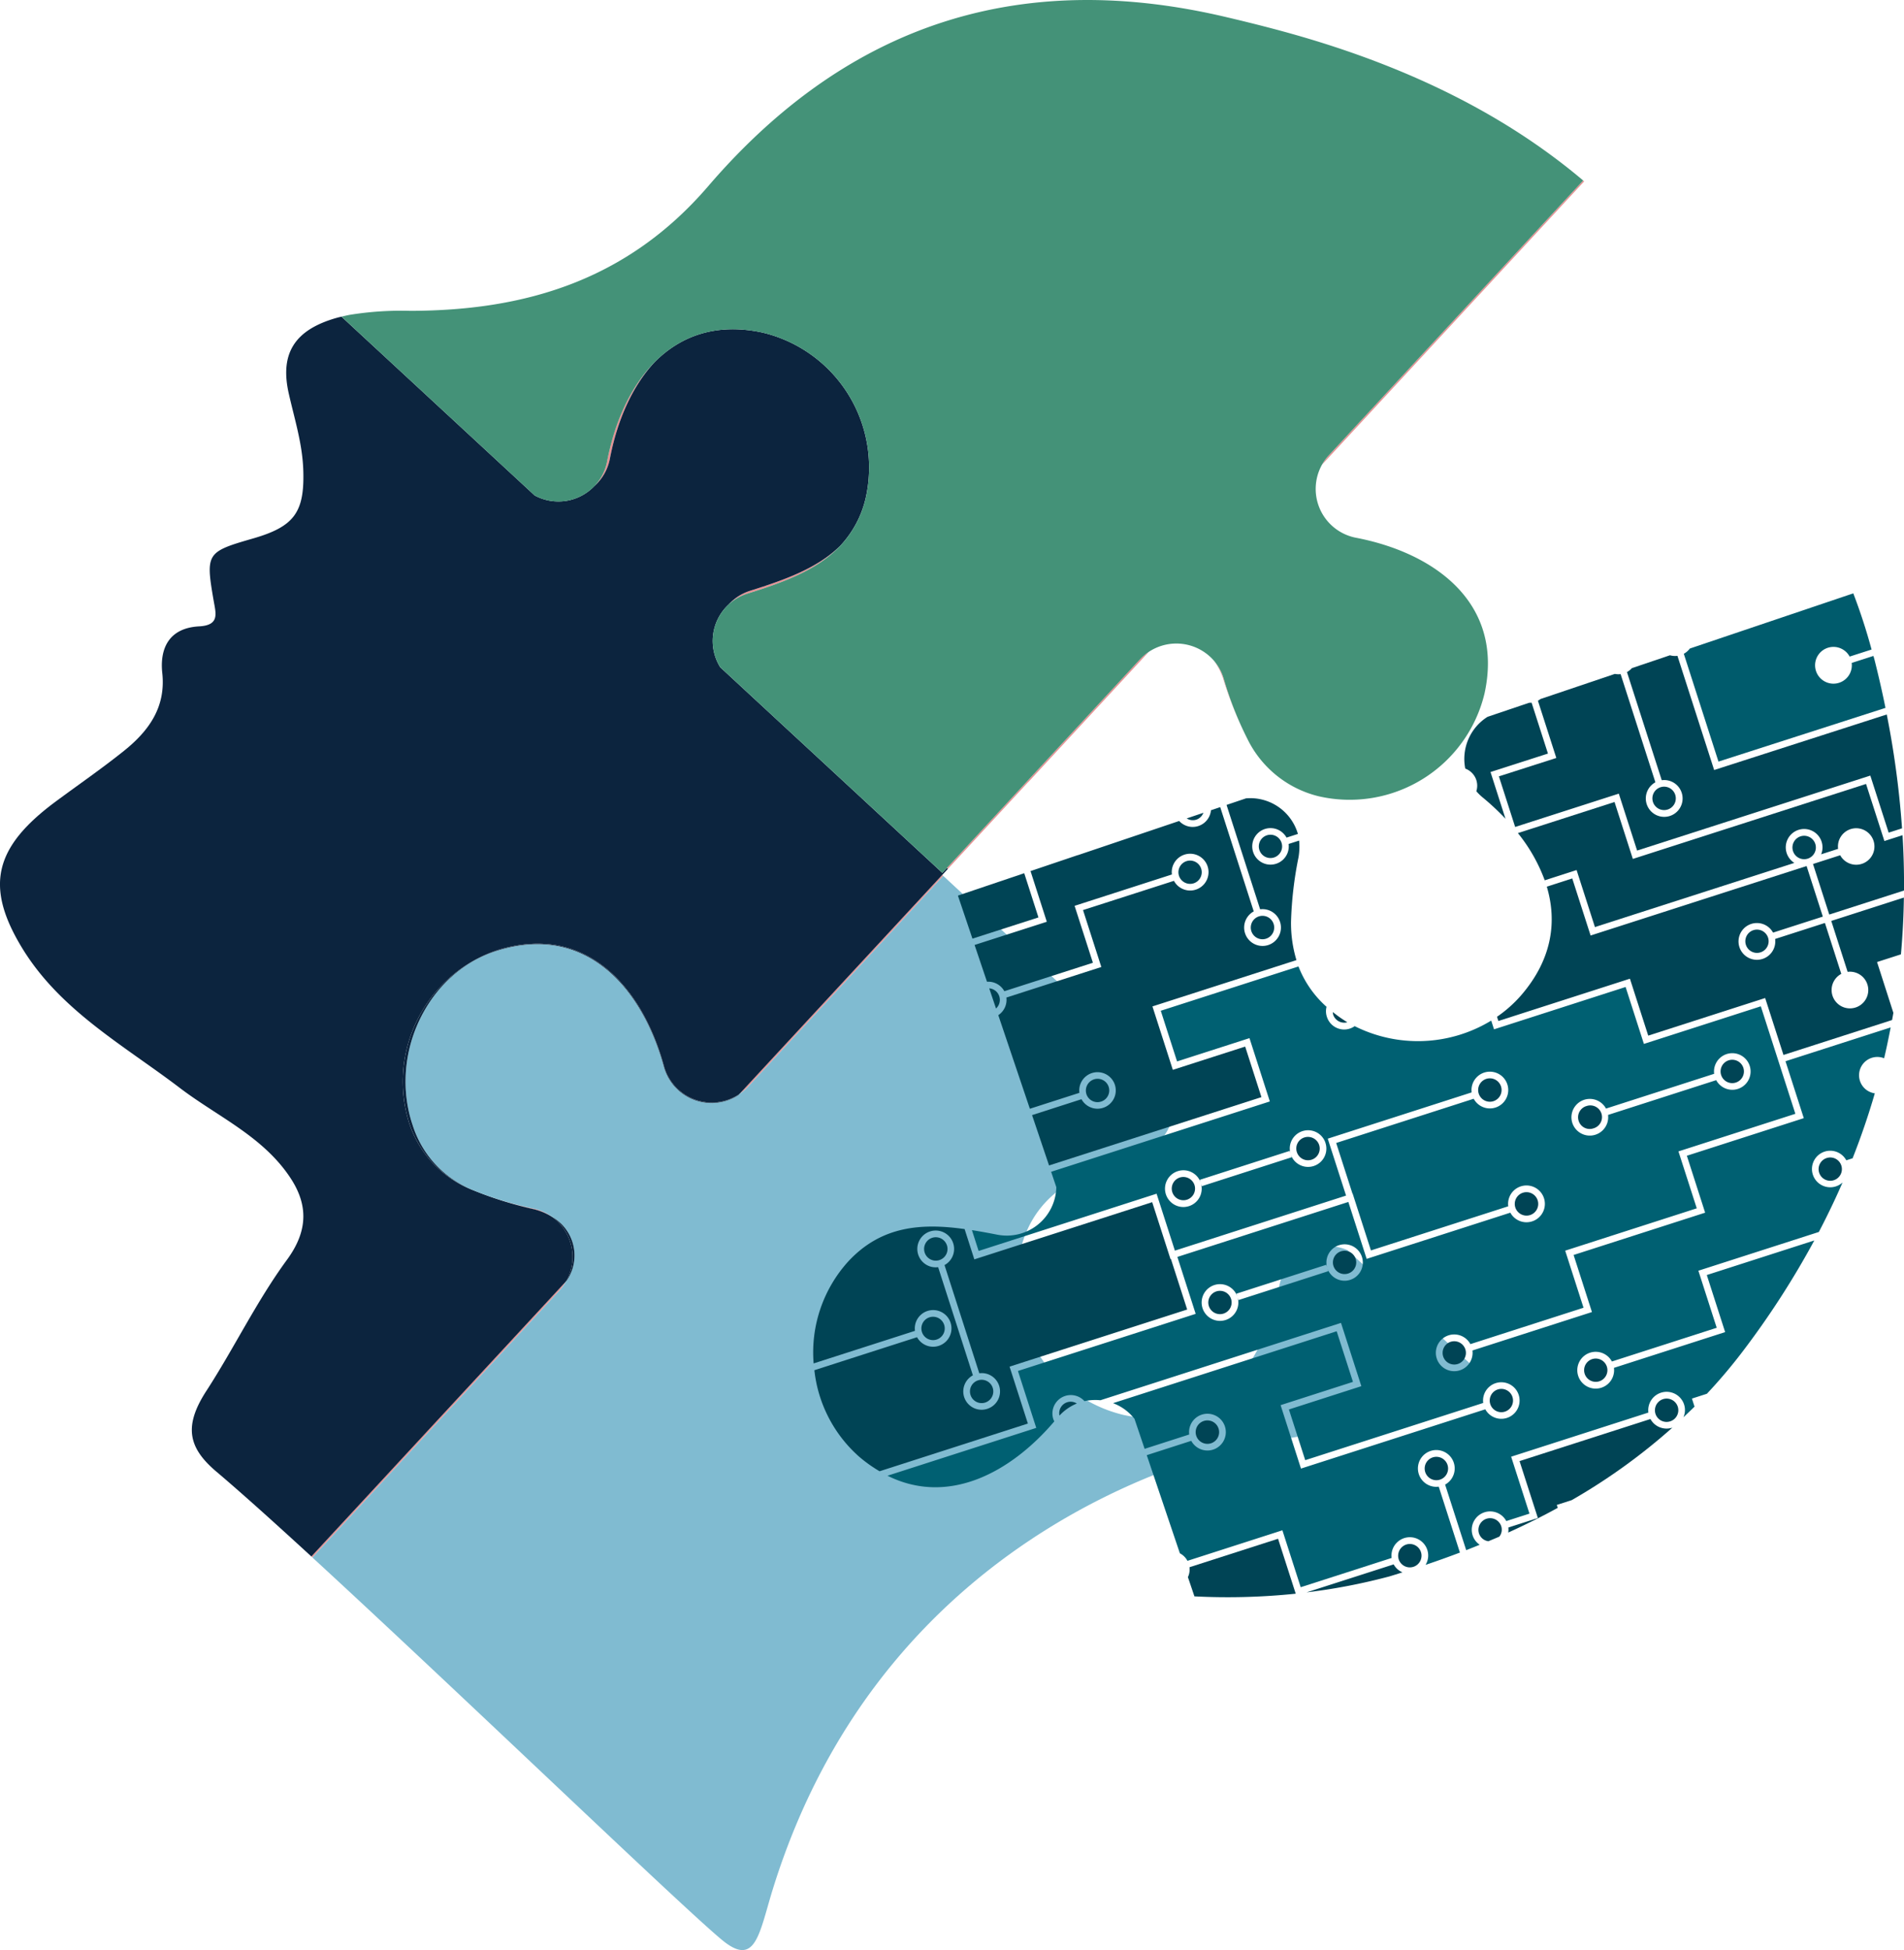 <svg xmlns="http://www.w3.org/2000/svg" width="274.323" height="280.915" viewBox="0 0 274.323 280.915"><defs><style>.a{fill:#e59294;}.b{fill:#0c243e;}.c{fill:#9acebf;}.d{fill:#80bbd1;}.e{fill:#449278;}.f{fill:#045;}.g{fill:#006072;}.h{fill:#005b6c;}</style></defs><g transform="translate(0)"><path class="a" d="M81.217,87.5,63.473,106.664a7.218,7.218,0,0,0,1.262-1.069L92.843,75.231,92.7,75.1Z" transform="translate(43.06 50.945)"/><path class="a" d="M93,74.725l17.38-18.78a7.282,7.282,0,0,0-1.281,1.083L81.282,87.081l.144.133,11.568-12.5Z" transform="translate(55.142 37.952)"/><path class="a" d="M52.152,106.083a7.109,7.109,0,0,0-2.677-1.24,49.986,49.986,0,0,1-8.948-2.726,54.41,54.41,0,0,0,8.924,2.806,9.176,9.176,0,0,1,2.7,1.16" transform="translate(27.494 69.275)"/><path class="a" d="M109.027,67.954a50.128,50.128,0,0,1-3.407-8.711,7.153,7.153,0,0,0-1.442-2.573,9.147,9.147,0,0,1,1.363,2.6,54.415,54.415,0,0,0,3.486,8.681" transform="translate(70.674 38.444)"/><path class="a" d="M63.445,109.964,26.727,149.626c.05.047.1.094.154.141l35.582-38.442a7.139,7.139,0,0,0,.982-1.361" transform="translate(18.132 74.598)"/><path class="a" d="M52.862,45.382a7.024,7.024,0,0,1-1.856,3.592,7.03,7.03,0,0,0,2.269-4C54.3,39.62,56.437,34.6,59.744,31.062c-3.538,3.555-5.812,8.755-6.881,14.32" transform="translate(34.603 21.071)"/><path class="a" d="M78.623,46.848c-3.328,3.258-8.05,4.918-12.952,6.464A7.067,7.067,0,0,0,62.549,55.3a7.073,7.073,0,0,1,2.7-1.564c5.112-1.61,10.027-3.342,13.373-6.883" transform="translate(42.433 31.781)"/><path class="a" d="M113.485,56.432l17.741-19.169L151.257,15.62c-.05-.044-.1-.087-.148-.131l-36.656,39.6a7.336,7.336,0,0,0-.968,1.343" transform="translate(76.988 10.507)"/><path class="b" d="M79.645,156.921a9.175,9.175,0,0,0-2.7-1.16,54.412,54.412,0,0,1-8.924-2.806,15.511,15.511,0,0,1-9.067-9.582,19.975,19.975,0,0,1,12.925-25.008c12.7-3.818,20.718,5.522,23.786,16.767a7.137,7.137,0,0,0,10.866,4.04l17.744-19.166,11.482-12.4.809-.876-.143-.133-.655.707-32-29.62a7.171,7.171,0,0,1,1.212-9.043,7.067,7.067,0,0,1,3.122-1.984c4.906-1.546,9.624-3.206,12.952-6.463a14.989,14.989,0,0,0,3.645-6.767,19.975,19.975,0,0,0-14.8-23.946c-6.658-1.457-11.813.462-15.552,4.218-3.308,3.54-5.445,8.56-6.469,13.911a7.043,7.043,0,0,1-2.269,4,7.168,7.168,0,0,1-8.575,1.326l-19.3-17.863-8.53-7.893c-.222.054-.445.1-.666.164-6.036,1.7-8.241,5.077-6.944,10.864.831,3.708,2,7.309,2.106,11.223.168,5.973-1.344,8.006-7.274,9.711-6.675,1.922-6.826,2.113-5.641,8.963.317,1.838.89,3.53-2.1,3.689-4.391.237-5.678,3.241-5.305,6.72.525,4.882-1.88,8.3-5.535,11.225-3.189,2.553-6.554,4.871-9.835,7.3C-.836,103.6-2.165,109.221,3.082,117.954c5.477,9.115,14.681,14.132,22.821,20.327,5.456,4.154,12,6.975,15.953,12.987,2.565,3.9,2.518,7.638-.5,11.759-4.406,6.012-7.6,12.7-11.621,18.9-3.281,5.059-2.643,8.179,1.447,11.638,3.427,2.9,8.2,7.185,13.681,12.22l36.718-39.662a7.161,7.161,0,0,0-1.932-9.2" transform="translate(0 18.437)"/><path class="c" d="M81.7,74.577l0,0-.811.876,0,0,.393-.425Z" transform="translate(54.872 50.59)"/><path class="d" d="M85.81,228.443c4.924,4.085,5.357-.947,7.4-7.492,16.588-53.106,64.991-63.487,72.26-64.479a101.58,101.58,0,0,0,30.283-9.05l-19.8-18.33a7.141,7.141,0,0,0-9.842,5.2c-2.2,11.447-9.478,21.374-22.433,18.538a19.974,19.974,0,0,1-14.8-23.946c2.184-8.575,9.379-11.245,17.017-13.65a7.141,7.141,0,0,0,4.2-10.077L117.707,75.177,89.6,105.543a7.289,7.289,0,0,1-1.264,1.069l-.119.129a7.141,7.141,0,0,1-10.779-4.1c-3.073-11.244-11.1-20.58-23.795-16.755-10.3,3.1-15.834,15.018-12.382,25.213a14.872,14.872,0,0,0,8.563,9.295,50.068,50.068,0,0,0,8.948,2.724,7.161,7.161,0,0,1,2.677,1.24,6.408,6.408,0,0,1,2.016,9.115l-.084.089a7.2,7.2,0,0,1-.98,1.361L26.819,173.368c21.208,19.488,52.94,50.055,58.991,55.075" transform="translate(18.194 50.999)"/><path class="b" d="M49.385,113.684l.084-.091a6.408,6.408,0,0,0-2.016-9.114,7.163,7.163,0,0,1,1.932,9.2" transform="translate(32.192 70.878)"/><path class="b" d="M72.23,98.626C69.162,87.381,61.144,78.041,48.442,81.859a19.974,19.974,0,0,0-12.924,25.008,15.507,15.507,0,0,0,9.067,9.582,14.868,14.868,0,0,1-8.565-9.293C32.568,96.961,38.1,85.045,48.4,81.943,61.1,78.116,69.123,87.455,72.2,98.7a7.138,7.138,0,0,0,10.777,4.1l.119-.129a7.136,7.136,0,0,1-10.864-4.04" transform="translate(23.437 54.942)"/><path class="e" d="M194,99.884c2.828-12.959-7.1-20.231-18.551-22.423a7.163,7.163,0,0,1-3.9-11.863L208.207,26c-11.267-9.523-24.8-16-39.481-20.4-3.948-1.182-7.964-2.2-12-3.149-28.3-6.672-53.564-.091-74.581,24.372C70.354,40.55,55.5,44.741,39.257,44.779a46.46,46.46,0,0,0-8.781.579c-.386.076-.77.161-1.156.257l8.528,7.9,19.3,17.861a7.17,7.17,0,0,0,8.575-1.324,7.024,7.024,0,0,0,1.856-3.592c1.069-5.566,3.342-10.765,6.881-14.32,3.739-3.758,8.9-5.676,15.552-4.218a19.975,19.975,0,0,1,14.8,23.946,14.991,14.991,0,0,1-3.645,6.767c-3.345,3.54-8.258,5.274-13.373,6.883A7.141,7.141,0,0,0,83.88,96.12l32,29.62.655-.707L144.353,94.98a7.177,7.177,0,0,1,10.607.136,7.076,7.076,0,0,1,1.442,2.573,49.925,49.925,0,0,0,3.409,8.709,15.513,15.513,0,0,0,10.252,8.3A19.976,19.976,0,0,0,194,99.884" transform="translate(19.89 0)"/><path class="f" d="M117.507,139.987l-2.546-7.917-12.759,4.1a2.59,2.59,0,0,1-.228,1.428l.937,2.771a94.642,94.642,0,0,0,14.6-.386" transform="translate(69.178 89.595)"/><path class="f" d="M130.2,131.476a1.684,1.684,0,1,0-3.207,1.031,1.652,1.652,0,0,0,1.351,1.121c.527-.222,1.061-.436,1.579-.665a1.624,1.624,0,0,0,.277-1.487" transform="translate(86.097 88.395)"/><path class="f" d="M92.074,120.387a1.653,1.653,0,0,0-1.113,1.918,7.034,7.034,0,0,1,2.5-1.737,1.655,1.655,0,0,0-1.391-.181" transform="translate(61.685 81.615)"/><path class="f" d="M144.05,70.811a1.686,1.686,0,1,0-2.123-1.084,1.687,1.687,0,0,0,2.123,1.084" transform="translate(96.228 45.803)"/><path class="f" d="M144.256,123.319a1.679,1.679,0,0,0,1.1-2.108,1.686,1.686,0,1,0-3.211,1.032,1.675,1.675,0,0,0,2.115,1.076" transform="translate(96.374 81.433)"/><path class="f" d="M138.758,79.687,141.4,87.9l28.732-9.24a2.647,2.647,0,1,1,3.86-1.24l2.444-.785a2.629,2.629,0,1,1,.3.92l-3.917,1.259,2.343,7.284,10.77-3.463q.028-3.973-.213-7.969l-2.615.839-2.643-8.221-33.6,10.8-2.637-8.2L130.3,74.365a23.887,23.887,0,0,1,3.867,6.8Z" transform="translate(88.393 45.648)"/><path class="f" d="M116.5,88.335a18.265,18.265,0,0,1-2.085-1.47,1.617,1.617,0,0,0,.04.369,1.683,1.683,0,0,0,2.044,1.1" transform="translate(77.622 58.928)"/><path class="f" d="M133.741,136.054l-4.253,1.368a2.566,2.566,0,0,1-.018.727q3.7-1.677,7.133-3.556l-.138-.423,2.157-.693a86.644,86.644,0,0,0,14.506-10.45.223.223,0,0,1-.035.015,2.643,2.643,0,0,1-3.134-1.249L131.1,127.855Z" transform="translate(87.831 82.623)"/><path class="f" d="M157.161,72.908a1.687,1.687,0,1,0-1.093,2.12,1.686,1.686,0,0,0,1.093-2.12" transform="translate(104.383 48.664)"/><path class="f" d="M185.612,95.47l-2.35-7.311,3.439-1.106q.368-4.073.426-8.181l-10.461,3.365,2.358,7.336a2.642,2.642,0,1,1-.915.292l-2.358-7.335-7.173,2.306a2.649,2.649,0,1,1-.3-.915l7.173-2.306-2.341-7.284L141.991,84.339l-2.643-8.221L135.68,77.3c1.512,5.079.744,10.52-3.714,15.671a18.449,18.449,0,0,1-3.461,3.075l.2.608,18.952-6.093,2.637,8.2,16.848-5.416,2.638,8.2,4.669-1.5,10.978-3.531c.064-.347.129-.695.188-1.044" transform="translate(87.178 50.426)"/><path class="f" d="M157.269,99.43a1.678,1.678,0,1,0,2.12,1.072,1.671,1.671,0,0,0-2.12-1.072" transform="translate(105.902 67.395)"/><path class="f" d="M150.98,79.871a1.678,1.678,0,1,0,2.125,1.091,1.682,1.682,0,0,0-2.125-1.091" transform="translate(101.637 54.126)"/><path class="f" d="M149.9,94.24a1.682,1.682,0,1,0-2.12-1.078,1.68,1.68,0,0,0,2.12,1.078" transform="translate(100.199 61.705)"/><path class="f" d="M136.635,94.972a1.683,1.683,0,0,0-1.086,2.125,1.664,1.664,0,0,0,2.116,1.079,1.683,1.683,0,1,0-1.031-3.2" transform="translate(91.9 64.372)"/><path class="f" d="M116.61,110.632a1.68,1.68,0,1,0-2.106-1.078,1.68,1.68,0,0,0,2.106,1.078" transform="translate(77.622 72.826)"/><path class="f" d="M105.913,114.072a1.68,1.68,0,1,0-2.106-1.078,1.683,1.683,0,0,0,2.106,1.078" transform="translate(70.365 75.16)"/><path class="f" d="M101.741,101.1a1.678,1.678,0,1,0,2.128,1.086,1.693,1.693,0,0,0-2.128-1.086" transform="translate(68.232 68.53)"/><path class="f" d="M111.361,99.777a1.685,1.685,0,0,0,3.209-1.031,1.7,1.7,0,0,0-2.13-1.086,1.666,1.666,0,0,0-1.079,2.116" transform="translate(75.49 66.196)"/><path class="g" d="M94.98,141.221l2.637,8.2-21.431,6.89c8.664,4.327,17.65-.331,24.033-7.828a2.514,2.514,0,0,1-.153-.351,2.65,2.65,0,0,1,4.5-2.561,7.174,7.174,0,0,1,2.293-.131l34.664-11.145,2.932,9.117-10.435,3.355,2.35,7.306,25.643-8.244a2.632,2.632,0,1,1,.3.915l-26.554,8.538-2.937-9.137,10.425-3.352L140.9,135.5l-32.22,10.359a7.058,7.058,0,0,1,3.093,2.266l1.457,4.315,6.425-2.066a2.648,2.648,0,1,1,.294.913l-6.411,2.063,4.772,14.137a2.627,2.627,0,0,1,1.091,1.086l13.679-4.4,2.638,8.2,13.1-4.213a2.647,2.647,0,0,1,5.146-1.148,2.6,2.6,0,0,1-.257,2.142q2.525-.851,4.95-1.772l-3.051-9.493a2.65,2.65,0,1,1,.918-.3l3.038,9.446q.982-.383,1.947-.779a2.583,2.583,0,0,1-1.02-1.346,2.648,2.648,0,0,1,4.852-2.066l3.335-1.072-2.638-8.2,19.773-6.358a2.648,2.648,0,0,1,5.148-1.148,2.592,2.592,0,0,1-.1,1.826c.535-.507,1.074-1.012,1.6-1.532l-.374-1.161,2.158-.695a77.073,77.073,0,0,0,5.06-5.973,123.032,123.032,0,0,0,10.414-16.111l-15.49,4.981,2.642,8.222-16.02,5.149a2.651,2.651,0,1,1-.294-.915l15.1-4.856-2.642-8.221,17.358-5.581q1.855-3.547,3.417-7.13a2.632,2.632,0,1,1,.537-3.194l.908-.29q1.835-4.65,3.2-9.357a2.633,2.633,0,1,1,1.343-5.052c.349-1.477.655-2.959.94-4.444l-10.482,3.37-4.669,1.5,2.637,8.2-16.848,5.416,2.635,8.2-18.952,6.094,2.643,8.221-17.219,5.537a2.647,2.647,0,1,1-.294-.915l16.3-5.242-2.642-8.221,18.956-6.1-2.638-8.2,16.844-5.416-2.341-7.284-2.637-8.2-16.844,5.416-2.638-8.2-18.956,6.1-.406-1.259a20.318,20.318,0,0,1-19.671.8,2.612,2.612,0,0,1-4.011-1.366,2.57,2.57,0,0,1-.042-1.427c-.029-.025-.059-.045-.086-.07a15.087,15.087,0,0,1-3.958-5.735l-19.84,6.38,2.348,7.3,10.433-3.355,2.932,9.119L99.76,112.529l.749,2.219A7.141,7.141,0,0,1,92,121.589c-1.227-.24-2.444-.465-3.652-.656l.965,3,25.641-8.246,2.638,8.2,14.352-4.614,10.309-3.315-2.637-8.2,20.732-6.665a2.647,2.647,0,1,1,.294.915l-19.813,6.37,2.345,7.289.025-.008,2.637,8.2L165.62,117.5a2.65,2.65,0,1,1,.3.918l-20.7,6.655-2.638-8.2-6.393,2.056-18.241,5.864,2.638,8.2Zm44.306-32.845a2.636,2.636,0,0,1-4.988,1.705l.114.357L121.473,114.6l-.144-.451A2.645,2.645,0,1,1,118,112.441a2.64,2.64,0,0,1,3.333,1.707l-.149-.463,12.939-4.161.119.373a2.637,2.637,0,0,1,5.049-1.521m35.562-2.885a2.648,2.648,0,0,1,4.852-2.068l15.581-5.008a2.636,2.636,0,1,1,.294.915l-15.581,5.008a2.649,2.649,0,0,1-5.146,1.153m-51.577,23.353a2.648,2.648,0,0,1,3.333,1.712l-.151-.468,12.939-4.161.121.376a2.623,2.623,0,1,1,.059.185l.116.359-12.939,4.159-.144-.45a2.645,2.645,0,1,1-3.333-1.712" transform="translate(51.684 56.273)"/><path class="f" d="M83.66,89.654l1.789,5.3a2.631,2.631,0,0,1,2.5,1.363l12.759-4.1-2.638-8.2L112.089,79.5a2.65,2.65,0,1,1,.294.916l-13.1,4.211,2.637,8.2-13.676,4.4a2.645,2.645,0,0,1-1.168,2.538l4.55,13.484,7.137-2.294a2.631,2.631,0,1,1,.3.918l-7.121,2.291,2.447,7.251,30.6-9.84-2.343-7.284-10.424,3.352-2.937-9.137,20.748-6.67a18.4,18.4,0,0,1-.782-5.544A54.164,54.164,0,0,1,130.336,77a9.2,9.2,0,0,0,.084-2.383l-1.516.487a2.631,2.631,0,1,1-.3-.915l1.641-.529a7.144,7.144,0,0,0-7.481-5.126l-2.8.945L124.8,84.518a2.65,2.65,0,1,1-.92.3l-4.829-15.022-1.334.451a2.643,2.643,0,0,1-4.58,1.546L98.527,76.723l0-.012-6.806,2.3,2.346,7.3Z" transform="translate(56.755 46.473)"/><path class="f" d="M103.249,70.753a1.657,1.657,0,0,0,1.025-.992l-2.405.811a1.656,1.656,0,0,0,1.38.181" transform="translate(69.108 47.325)"/><path class="f" d="M128.668,73.688l2.343,7.289,14.934-4.8,2.637,8.2,33.6-10.8,2.642,8.216,1.927-.619a131.921,131.921,0,0,0-2.2-16.4l-24.869,8-5.29-16.45a2.611,2.611,0,0,1-1.078-.081l-1.531.519-3.949,1.333a2.66,2.66,0,0,1-.713.569l5.01,15.579a2.651,2.651,0,1,1-.915.3l-5.01-15.582a2.577,2.577,0,0,1-.827-.032l-10.723,3.62a2.806,2.806,0,0,1-.364.243l2.65,8.246Z" transform="translate(87.288 38.151)"/><path class="f" d="M132.232,105.623a1.69,1.69,0,1,0-2.12-1.093,1.7,1.7,0,0,0,2.12,1.093" transform="translate(88.212 69.416)"/><path class="f" d="M129.089,95.846a1.687,1.687,0,1,0-2.12-1.093,1.692,1.692,0,0,0,2.12,1.093" transform="translate(86.08 62.786)"/><path class="f" d="M103.358,77.138a1.678,1.678,0,1,0-2.12-1.088,1.687,1.687,0,0,0,2.12,1.088" transform="translate(68.626 50.107)"/><path class="h" d="M144.541,59.629l4.995,15.534L173.6,67.426q-.707-3.472-1.589-6.959c-.045-.176-.1-.347-.151-.524l-3.13,1.007a2.648,2.648,0,1,1-.294-.915l3.159-1.015a84.209,84.209,0,0,0-2.635-8.093l-23.551,7.951a2.66,2.66,0,0,1-.866.752" transform="translate(98.056 34.548)"/><path class="f" d="M127.431,71.468a2.63,2.63,0,0,1,0,1.6,7.266,7.266,0,0,0,.863.851,36.128,36.128,0,0,1,3.338,3.115L129.472,70.3l8.276-2.66-2.356-7.331a2.832,2.832,0,0,1-.358.015l-5.982,2.019a7.158,7.158,0,0,0-3.216,7.462,2.637,2.637,0,0,1,1.594,1.658" transform="translate(85.276 40.915)"/><path class="f" d="M104.849,125.2a1.693,1.693,0,0,0,1.086-2.125,1.689,1.689,0,0,0-3.216,1.034,1.7,1.7,0,0,0,2.13,1.091" transform="translate(69.631 82.714)"/><path class="f" d="M130.079,122.482a1.678,1.678,0,1,0-2.116-1.074,1.675,1.675,0,0,0,2.116,1.074" transform="translate(86.755 80.868)"/><path class="f" d="M82.615,107.365a1.688,1.688,0,0,0-2.121-1.093,1.687,1.687,0,0,0,1.034,3.212,1.685,1.685,0,0,0,1.088-2.12" transform="translate(53.818 72.039)"/><path class="f" d="M81.292,116.3a1.683,1.683,0,1,0-2.116-1.079,1.681,1.681,0,0,0,2.116,1.079" transform="translate(53.657 76.669)"/><path class="f" d="M123.468,125.117a1.686,1.686,0,1,0,2.12,1.093,1.689,1.689,0,0,0-2.12-1.093" transform="translate(82.968 84.823)"/><path class="f" d="M83.349,120.628a1.68,1.68,0,1,0,1.078-2.12,1.673,1.673,0,0,0-1.078,2.12" transform="translate(56.486 80.339)"/><path class="f" d="M84.322,84.374l9.51-3.056-2.049-6.371L83.361,77.79l-.582.2-.549.185.062.185Z" transform="translate(55.785 50.843)"/><path class="f" d="M79.368,141.947l21.366-6.871-2.637-8.2,25.589-8.228-2.343-7.284-.06.02-2.638-8.2-25.626,8.239-1.4-4.364c-6.148-.856-11.962-.514-16.765,4.666a19.5,19.5,0,0,0-4.987,14.688l14.6-4.693a2.641,2.641,0,1,1,.3.915l-14.793,4.755A19.407,19.407,0,0,0,76.4,139.827a20.217,20.217,0,0,0,2.969,2.12m8.437-29.4a2.65,2.65,0,1,1,.918-.3l5.01,15.586a2.634,2.634,0,0,1,1.141,5.124,2.636,2.636,0,0,1-2.061-4.829Z" transform="translate(47.359 69.995)"/><path class="f" d="M137.146,116.685a1.678,1.678,0,1,0,2.12,1.089,1.685,1.685,0,0,0-2.12-1.089" transform="translate(92.247 79.102)"/><path class="f" d="M121.188,132.6a1.7,1.7,0,0,0-1.088,2.125,1.685,1.685,0,1,0,1.088-2.125" transform="translate(81.421 89.899)"/><path class="f" d="M123.984,136.036c.675-.2,1.328-.411,1.992-.618a2.613,2.613,0,0,1-1.271-1.148L112.16,138.3a86.12,86.12,0,0,0,11.824-2.268" transform="translate(76.089 91.087)"/><path class="f" d="M95.416,95.872a1.68,1.68,0,1,0-1.029-3.2A1.7,1.7,0,0,0,93.293,94.8a1.679,1.679,0,0,0,2.123,1.071" transform="translate(63.235 62.814)"/><path class="f" d="M125,115.2a1.678,1.678,0,1,0,2.12,1.088A1.685,1.685,0,0,0,125,115.2" transform="translate(84.006 78.094)"/><path class="f" d="M84.917,84.832l.98,2.9a1.686,1.686,0,0,0,.47-1.757,1.659,1.659,0,0,0-1.45-1.146" transform="translate(57.608 57.549)"/><path class="f" d="M109.224,71.728a1.678,1.678,0,1,0,2.115,1.074,1.673,1.673,0,0,0-2.115-1.074" transform="translate(73.301 48.603)"/><path class="f" d="M109.572,81.9a1.687,1.687,0,1,0-2.12-1.088,1.685,1.685,0,0,0,2.12,1.088" transform="translate(72.839 53.323)"/></g></svg>